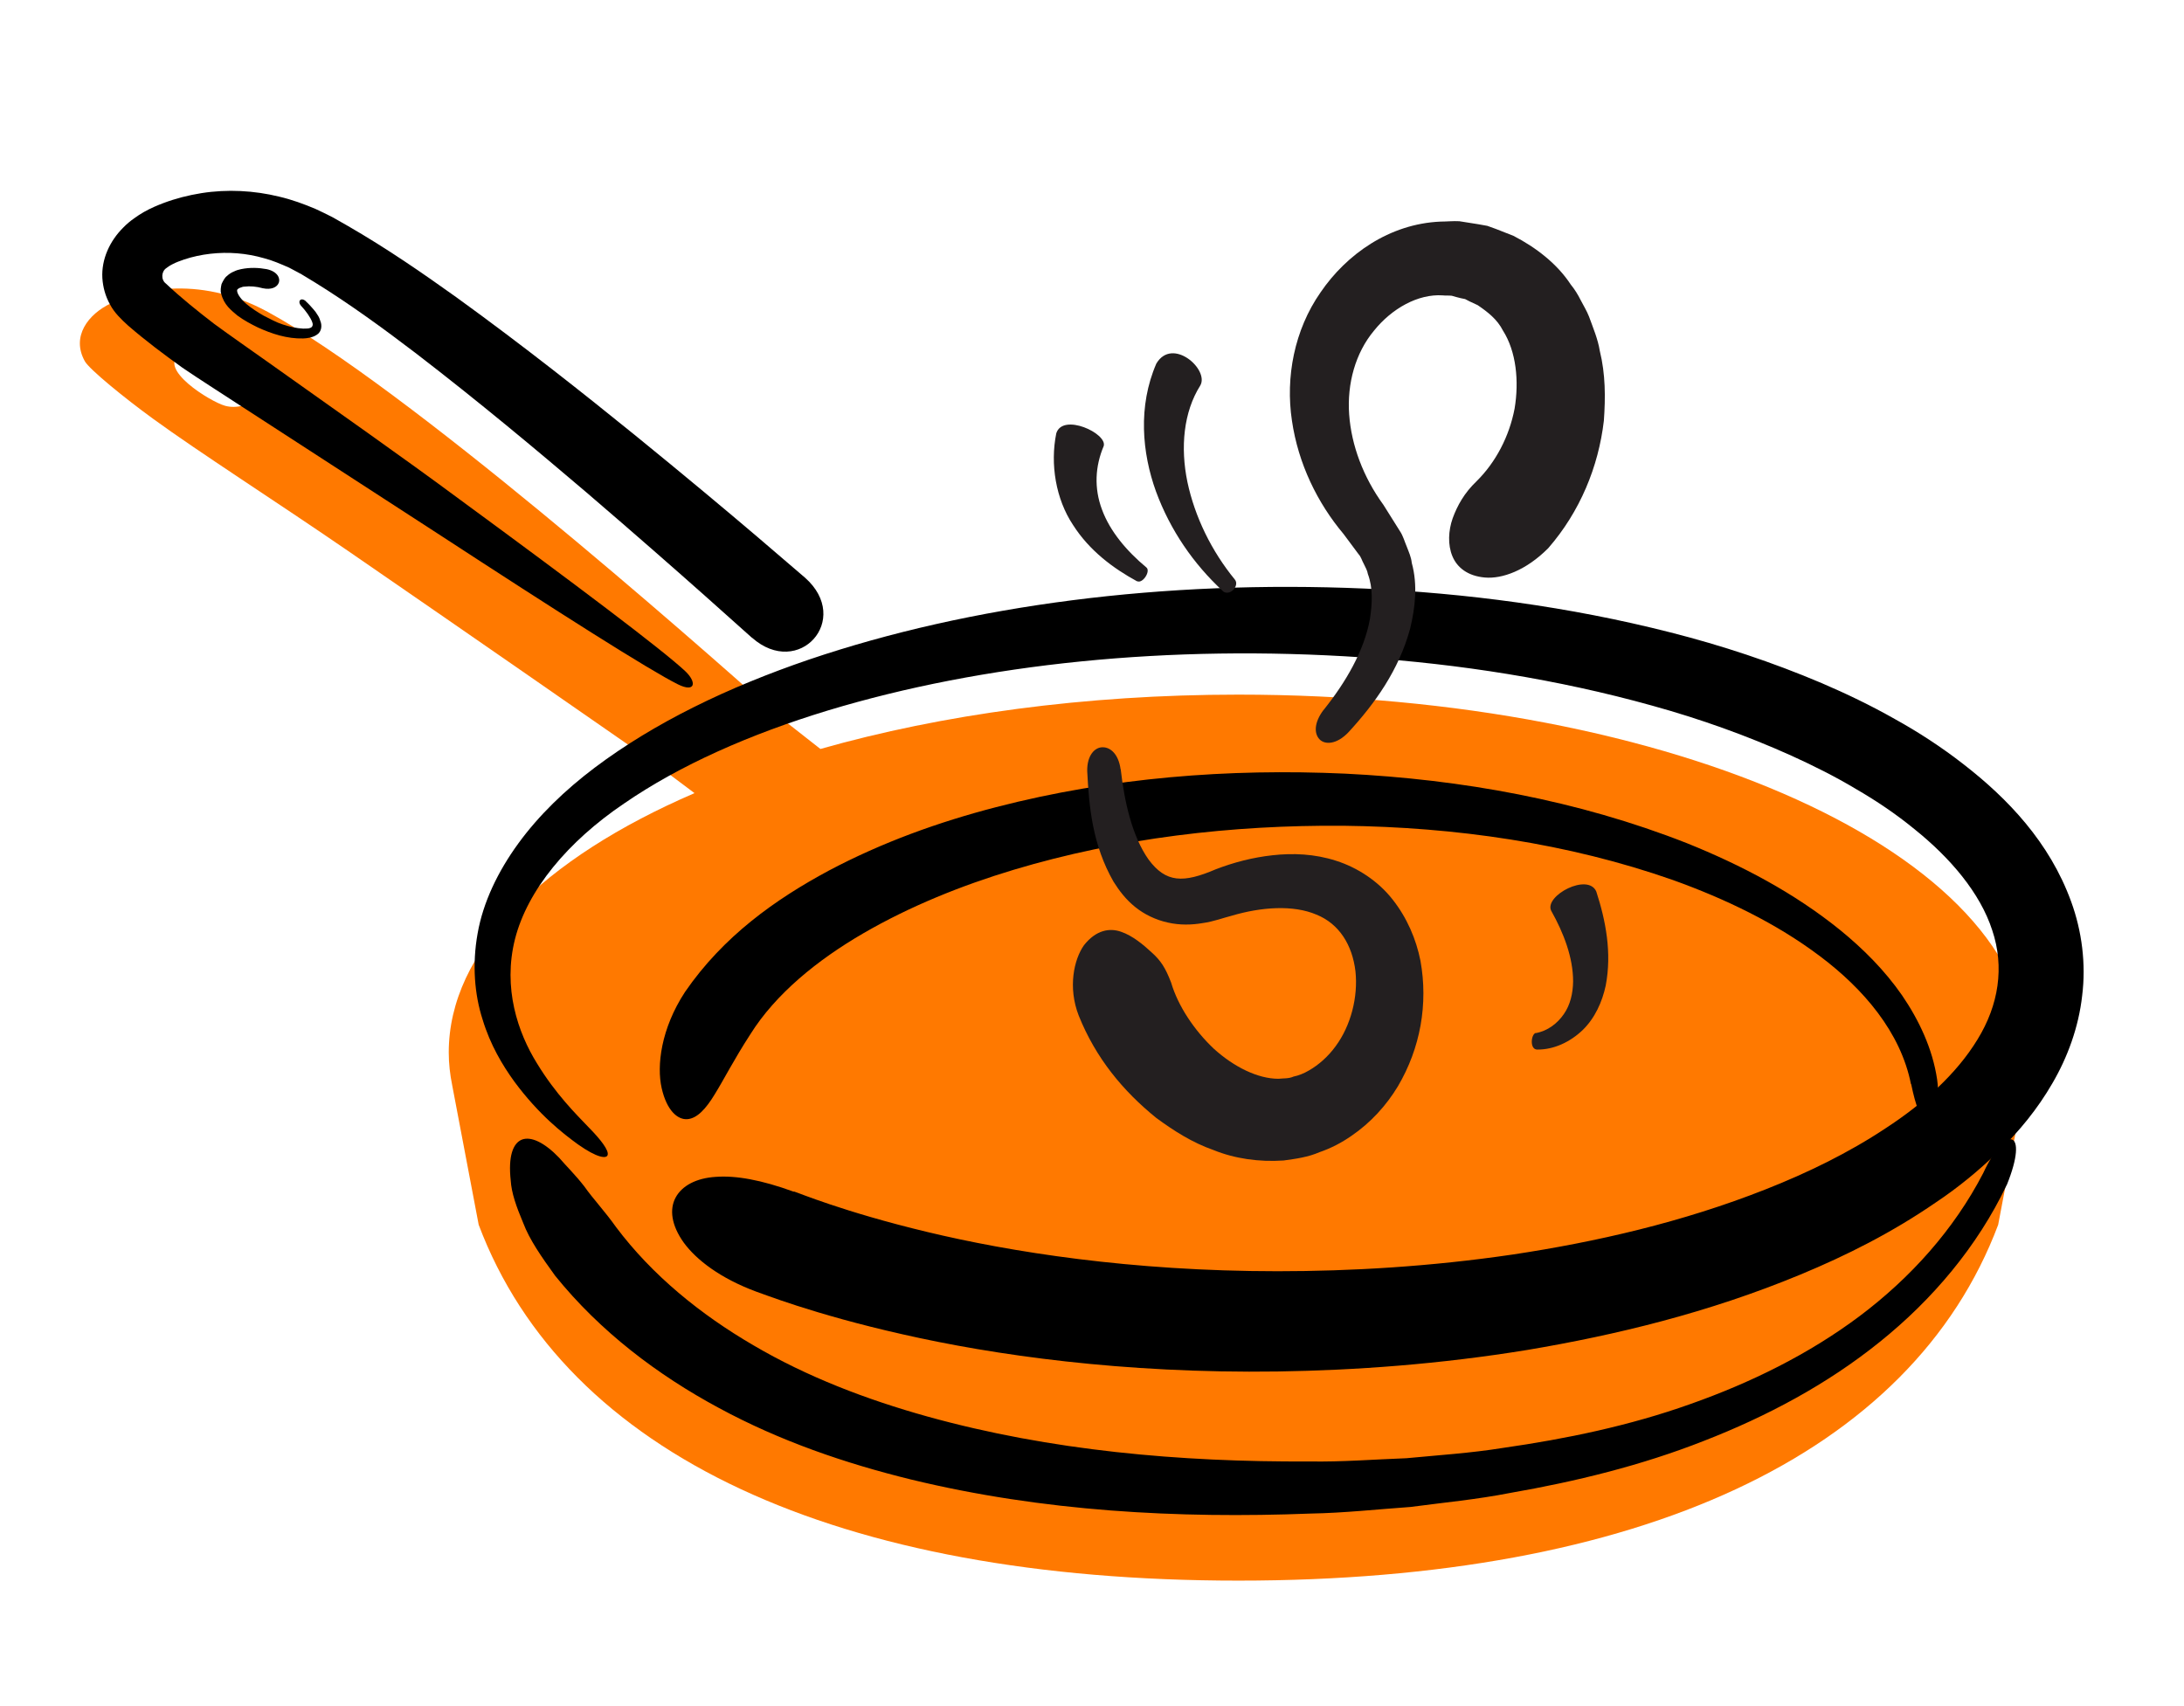 <svg width="320" height="250" viewBox="0 0 320 250" fill="none" xmlns="http://www.w3.org/2000/svg">
<g clip-path="url(#clip0_5164_25669)">
<path d="M297.119 154.234C297.119 125.263 245.316 101.785 181.435 101.785C158.931 101.785 137.957 104.704 120.206 109.747L113.677 104.623C100.905 93.23 59.447 56.746 39.268 45.721C28.72 39.964 19.682 42.781 16.234 44.456C12.969 46.007 10.378 49.274 12.439 52.949C13.112 54.133 18.213 58.298 22.395 61.34C29.291 66.362 40.044 73.202 51.306 80.94C68.302 92.638 86.623 105.358 95.58 111.585L101.762 116.219C79.605 125.774 65.751 139.269 65.751 154.214C65.751 155.847 65.935 157.46 66.261 159.053L70.138 179.469C82.849 213.238 122.736 231.612 181.456 231.612C240.175 231.612 280.062 213.238 292.773 179.469L296.813 158.113C297.017 156.827 297.139 155.521 297.139 154.214L297.119 154.234ZM32.984 59.462C30.781 58.849 23.007 54.01 26.374 51.887C30.515 49.294 37.84 53.663 38.962 55.031C40.635 57.114 36.289 60.38 32.984 59.462Z" fill="#FF7900"/>
</g>
<path d="M294.017 173.651C289.737 182.641 283.134 190.448 275.413 196.642C267.67 202.88 258.831 207.568 249.647 211.139C240.463 214.752 230.871 217.096 221.214 218.774C216.396 219.72 211.535 220.172 206.674 220.817C201.814 221.161 196.931 221.699 192.049 221.785C172.563 222.538 152.819 221.484 133.483 216.795C123.848 214.429 114.277 211.16 105.308 206.299C96.361 201.482 87.93 195.115 81.327 186.921C79.305 184.125 77.585 181.651 76.66 179.2C75.649 176.812 74.939 174.79 74.832 172.984C74.445 169.457 75.154 167.499 76.488 166.983C77.821 166.488 79.779 167.413 81.929 169.65C82.919 170.812 84.295 172.145 85.629 173.866C86.876 175.651 88.618 177.479 90.274 179.823C95.544 186.835 102.577 192.577 110.406 197.137C118.234 201.74 126.945 205.073 135.892 207.568C153.851 212.558 172.907 214.257 191.856 214.15C196.609 214.236 201.319 213.849 206.072 213.676C210.782 213.225 215.514 212.924 220.181 212.171C229.516 210.837 238.807 208.902 247.668 205.74C256.508 202.621 265.003 198.449 272.467 192.857C279.908 187.265 286.275 180.21 290.576 171.908C293.931 164.639 297.351 165.456 294.039 173.629L294.017 173.651Z" fill="black"/>
<path d="M116.35 174.597C116.909 174.748 123.619 177.587 135.814 180.512C147.966 183.437 165.689 186.276 187.175 186.276C197.907 186.276 209.521 185.609 221.673 183.824C233.782 181.996 246.472 179.114 258.71 174.275C264.818 171.866 270.84 168.941 276.281 165.327C281.766 161.757 286.67 157.369 289.745 152.315C292.842 147.282 293.724 141.712 291.896 136.292C290.132 130.85 285.766 125.71 280.475 121.473C277.852 119.322 274.969 117.365 271.915 115.601C268.904 113.795 265.721 112.203 262.452 110.719C255.914 107.773 249.096 105.342 242.106 103.407C228.147 99.514 213.78 97.298 199.649 96.331C171.388 94.416 144.073 97.212 121.275 104.116C109.897 107.579 99.638 112.096 91.422 117.752C83.185 123.323 77.292 130.42 75.463 137.582C73.635 144.787 75.894 151.326 78.668 155.799C81.443 160.359 84.454 163.306 86.217 165.155C88.11 167.07 89.207 168.575 89.035 169.22C88.906 169.844 87.486 169.672 84.69 167.693C82.496 166.102 78.969 163.37 75.377 158.509C73.614 156.079 71.829 153.089 70.71 149.39C69.527 145.734 69.162 141.325 69.979 136.787C70.775 132.227 72.947 127.71 75.937 123.602C78.926 119.494 82.776 115.773 87.142 112.483C95.917 105.88 106.671 100.697 118.522 96.653C142.267 88.609 170.506 84.974 199.972 86.243C214.726 86.91 229.825 88.867 244.773 92.674C252.236 94.567 259.656 97.019 266.904 100.094C270.517 101.643 274.109 103.364 277.593 105.342C281.099 107.278 284.497 109.493 287.724 112.01C294.154 116.999 300.306 123.409 303.467 132.119C305.037 136.421 305.661 141.239 305.08 145.884C304.564 150.53 302.93 154.939 300.736 158.703C298.542 162.51 295.832 165.779 292.907 168.64C289.982 171.5 286.906 174.017 283.68 176.167C277.249 180.598 270.539 183.975 263.785 186.771C250.3 192.363 236.729 195.632 223.824 197.804C210.898 199.912 198.574 200.794 187.218 200.966C164.463 201.288 145.493 198.535 132.265 195.524C118.995 192.535 111.424 189.438 110.801 189.266C105.531 187.308 102.047 184.62 100.197 182.103C98.348 179.522 98.068 177.2 98.993 175.479C99.918 173.758 102.004 172.619 104.908 172.446C107.833 172.231 111.575 172.898 116.285 174.619L116.35 174.597Z" fill="black"/>
<path d="M279.998 158.875C278.492 151.239 273.008 144.873 266.642 140.098C260.211 135.259 252.791 131.71 245.134 128.957C229.713 123.537 213.216 121.193 196.849 121C180.46 120.87 164.007 122.806 148.521 127.452C140.8 129.775 133.315 132.807 126.519 136.743C119.765 140.658 113.635 145.647 109.936 151.562C107.484 155.347 106.065 158.186 104.731 160.337C103.441 162.466 102.15 163.886 100.709 163.994C99.311 164.101 97.698 162.768 96.945 159.434C96.214 156.186 96.816 150.766 100.387 145.325C105.979 137.195 113.614 131.775 121.421 127.581C129.293 123.408 137.574 120.44 145.962 118.268C162.759 113.923 180.03 112.59 197.086 113.364C214.141 114.203 231.175 117.257 247.177 123.559C255.135 126.764 262.856 130.807 269.631 136.292C273.008 139.045 276.148 142.185 278.686 145.841C281.181 149.497 283.16 153.67 283.826 158.165C284.386 162.122 283.16 164.058 282.299 163.972C281.353 163.908 280.708 162.122 280.019 158.832L279.998 158.875Z" fill="black"/>
<path d="M110.169 93.448C109.975 93.276 107.502 91.061 103.308 87.319C99.114 83.598 93.156 78.35 85.951 72.177C78.724 66.026 70.229 58.907 60.851 51.702C56.163 48.131 51.216 44.518 46.097 41.356L44.183 40.195C43.559 39.829 42.978 39.571 42.376 39.227C41.15 38.69 39.924 38.152 38.655 37.829C36.117 37.098 33.45 36.883 30.826 37.184C29.515 37.334 28.203 37.614 26.977 38.023C26.396 38.216 25.729 38.474 25.321 38.69C24.89 38.905 24.482 39.184 24.396 39.27C23.643 39.743 23.535 40.991 24.331 41.572C26.396 43.529 28.955 45.593 31.364 47.443C33.881 49.293 36.505 51.099 39.042 52.906C49.194 60.133 58.894 66.908 67.39 73.209C84.424 85.705 97.027 95.19 100.383 98.331C102.146 99.987 101.888 101.557 99.307 100.266C95.156 98.201 81.821 89.727 64.121 78.178C55.238 72.414 45.215 65.918 34.698 59.1C32.074 57.38 29.407 55.702 26.719 53.874C24.03 51.938 21.449 50.024 18.761 47.701C17.75 46.776 16.739 45.809 16.115 44.604C15.448 43.421 15.083 42.088 14.997 40.733C14.846 38.001 16.072 35.313 18.072 33.334C18.546 32.839 19.148 32.345 19.642 32.001C20.116 31.656 20.61 31.334 21.105 31.054C22.137 30.474 22.976 30.129 23.922 29.764C25.751 29.076 27.622 28.602 29.515 28.301C33.321 27.699 37.236 27.914 40.914 28.817C42.763 29.248 44.527 29.893 46.248 30.624C47.065 31.011 47.947 31.42 48.721 31.828L50.915 33.076C56.7 36.41 61.884 40.001 66.852 43.55C76.724 50.691 85.499 57.659 92.984 63.724C100.447 69.79 106.577 74.93 110.9 78.608C115.201 82.307 117.739 84.48 117.954 84.652C124.88 90.781 117.03 99.492 110.19 93.448H110.169Z" fill="black"/>
<path d="M44.811 44.152C45.219 44.518 45.606 44.948 45.972 45.378C46.166 45.593 46.338 45.83 46.488 46.088C46.66 46.325 46.811 46.604 46.919 46.991C47.22 47.658 47.133 48.605 46.445 49.035C45.8 49.486 44.983 49.572 44.424 49.594C42.058 49.658 39.799 48.906 37.778 47.981C36.767 47.486 35.756 46.948 34.788 46.239C33.885 45.464 32.809 44.69 32.401 43.012C32.272 42.625 32.358 42.088 32.465 41.614C32.659 41.206 32.917 40.69 33.239 40.453C33.562 40.152 33.928 39.915 34.272 39.786C34.616 39.614 34.96 39.507 35.304 39.442C36.638 39.163 37.907 39.227 39.09 39.442C40.66 39.786 41.09 40.776 40.853 41.421C40.595 42.109 39.735 42.496 38.509 42.238C37.584 41.98 36.616 41.894 35.821 42.002C35.605 42.002 35.433 42.066 35.283 42.131C35.089 42.174 35.003 42.238 34.917 42.303C34.767 42.432 34.724 42.41 34.745 42.647C34.767 43.12 35.39 43.937 36.122 44.561C36.874 45.185 37.735 45.744 38.638 46.26C39.584 46.733 40.488 47.249 41.456 47.551C42.423 47.873 43.456 48.11 44.424 48.153C44.94 48.153 45.262 48.153 45.52 48.024C45.822 47.895 45.886 47.529 45.757 47.228C45.52 46.54 44.811 45.55 44.122 44.819C43.52 44.131 44.101 43.486 44.832 44.152H44.811Z" fill="black"/>
<g clip-path="url(#clip1_5164_25669)">
<path d="M164.212 112.749C164.755 117.544 165.895 122.556 168.284 125.943C170.835 129.384 173.386 129.411 178.136 127.379C180.741 126.376 183.51 125.645 186.468 125.32C189.427 124.995 192.602 125.103 195.778 126.133C198.926 127.135 201.966 129.14 204.056 131.822C206.173 134.504 207.503 137.647 208.127 140.79C209.267 147.103 208.127 153.578 204.816 159.186C203.133 161.977 200.826 164.523 198.003 166.447C196.592 167.422 195.072 168.235 193.335 168.831C191.652 169.563 189.861 169.806 188.07 170.05C184.487 170.294 180.904 169.779 177.837 168.533C174.662 167.422 171.975 165.688 169.424 163.819C164.538 159.863 160.548 155.041 158.051 148.809C156.45 144.691 157.346 140.573 158.838 138.487C160.603 136.265 162.584 135.94 164.267 136.536C165.949 137.105 167.551 138.46 168.664 139.489C170.075 140.736 170.753 141.792 171.595 143.987C172.599 147.401 174.987 150.977 177.864 153.686C180.796 156.341 184.297 158.075 187.31 158.075C188.042 157.994 188.829 158.075 189.535 157.75C190.241 157.615 191.055 157.289 191.788 156.856C193.253 156.016 194.611 154.797 195.696 153.307C197.922 150.299 199.007 146.1 198.6 142.307C198.139 138.487 196.239 135.371 192.874 134.017C189.508 132.581 184.84 132.879 180.389 134.206C179.384 134.45 177.81 135.046 176.209 135.263C174.635 135.534 172.87 135.588 171.106 135.182C169.369 134.802 167.659 133.99 166.329 132.906C164.972 131.822 163.968 130.495 163.154 129.194C160.087 123.83 159.571 118.357 159.3 113.02C159.246 110.69 160.413 109.47 161.58 109.498C162.747 109.498 163.887 110.554 164.185 112.694L164.212 112.749Z" fill="#231F20"/>
<path d="M193.961 103.998C197.191 99.961 199.878 95.355 200.719 90.722C201.072 88.419 201.181 86.143 200.421 84.111C200.339 83.57 200.041 83.109 199.823 82.621C199.552 82.161 199.443 81.619 199.064 81.213L196.865 78.259C193.038 73.708 190.215 67.964 189.293 61.624C188.343 55.312 189.618 48.376 193.5 42.822C197.272 37.295 203.542 32.797 211.06 32.472C211.983 32.472 212.905 32.364 213.828 32.418L216.57 32.852L217.927 33.095L219.202 33.556L221.754 34.559C225.01 36.238 228.132 38.622 230.14 41.684C230.737 42.415 231.199 43.174 231.606 43.987C232.013 44.773 232.501 45.558 232.827 46.398C233.424 48.051 234.13 49.703 234.401 51.41C235.243 54.824 235.243 58.238 234.998 61.651C234.211 68.397 231.497 74.981 226.856 80.318C223.572 83.624 220.071 84.843 217.574 84.626C215.023 84.409 213.475 83.136 212.797 81.483C212.118 79.831 212.2 77.772 212.851 75.929C213.53 74.087 214.534 72.245 216.352 70.511C219.148 67.747 221.129 63.981 221.916 59.89C222.595 55.853 222.161 51.492 220.206 48.43C219.365 46.777 217.981 45.721 216.515 44.718C216.108 44.529 215.701 44.339 215.294 44.149L214.67 43.824L214.018 43.689C213.584 43.58 213.15 43.472 212.716 43.337C212.281 43.282 211.82 43.337 211.386 43.282C207.776 43.039 203.922 45.206 201.316 48.457C198.602 51.708 197.354 56.206 197.679 60.73C198.005 65.255 199.742 69.915 202.7 73.979L205.116 77.826C205.577 78.503 205.795 79.343 206.12 80.102C206.419 80.887 206.772 81.646 206.853 82.486C207.749 85.737 207.342 89.097 206.609 92.131C204.953 98.2 201.479 103.049 197.598 107.276C195.861 109.118 194.097 109.172 193.31 108.305C192.522 107.438 192.55 105.867 193.907 104.052L193.961 103.998Z" fill="#231F20"/>
<path d="M225.011 151.383C226.748 151.085 228.214 149.947 229.136 148.593C230.086 147.238 230.466 145.531 230.493 143.824C230.493 140.329 229.136 136.753 227.264 133.421C226.287 131.226 232.665 127.866 233.886 130.63C235.27 134.884 236.193 139.598 235.27 144.42C234.755 146.804 233.696 149.189 231.878 150.95C230.059 152.684 227.671 153.822 225.228 153.794C224.115 153.794 224.305 151.573 225.011 151.356V151.383Z" fill="#231F20"/>
<path d="M179.195 86.631C174.879 82.648 171.46 77.69 169.37 72.001C167.334 66.365 166.71 59.538 169.424 53.28C171.785 49.297 177.241 54.174 175.856 56.504C173.414 60.378 172.925 65.553 173.984 70.646C175.069 75.74 177.512 80.752 180.932 84.924C181.665 85.818 180.199 87.444 179.168 86.631H179.195Z" fill="#231F20"/>
<path d="M166.626 85.195C163.098 83.272 159.624 80.698 157.208 76.905C154.711 73.139 153.843 68.045 154.766 63.494C155.716 60.459 162.284 63.521 161.714 65.363C160.465 68.316 160.275 71.513 161.469 74.683C162.637 77.853 165.079 80.752 167.983 83.163C168.608 83.705 167.441 85.547 166.626 85.168V85.195Z" fill="#231F20"/>
</g>
<defs>
<clipPath id="clip0_5164_25669">
<rect width="285.415" height="189.362" fill="white" transform="translate(11.703 42.271)"/>
</clipPath>
<clipPath id="clip1_5164_25669">
<rect width="81.234" height="137.768" fill="white" transform="translate(154.414 32.391)"/>
</clipPath>
</defs>
</svg>
